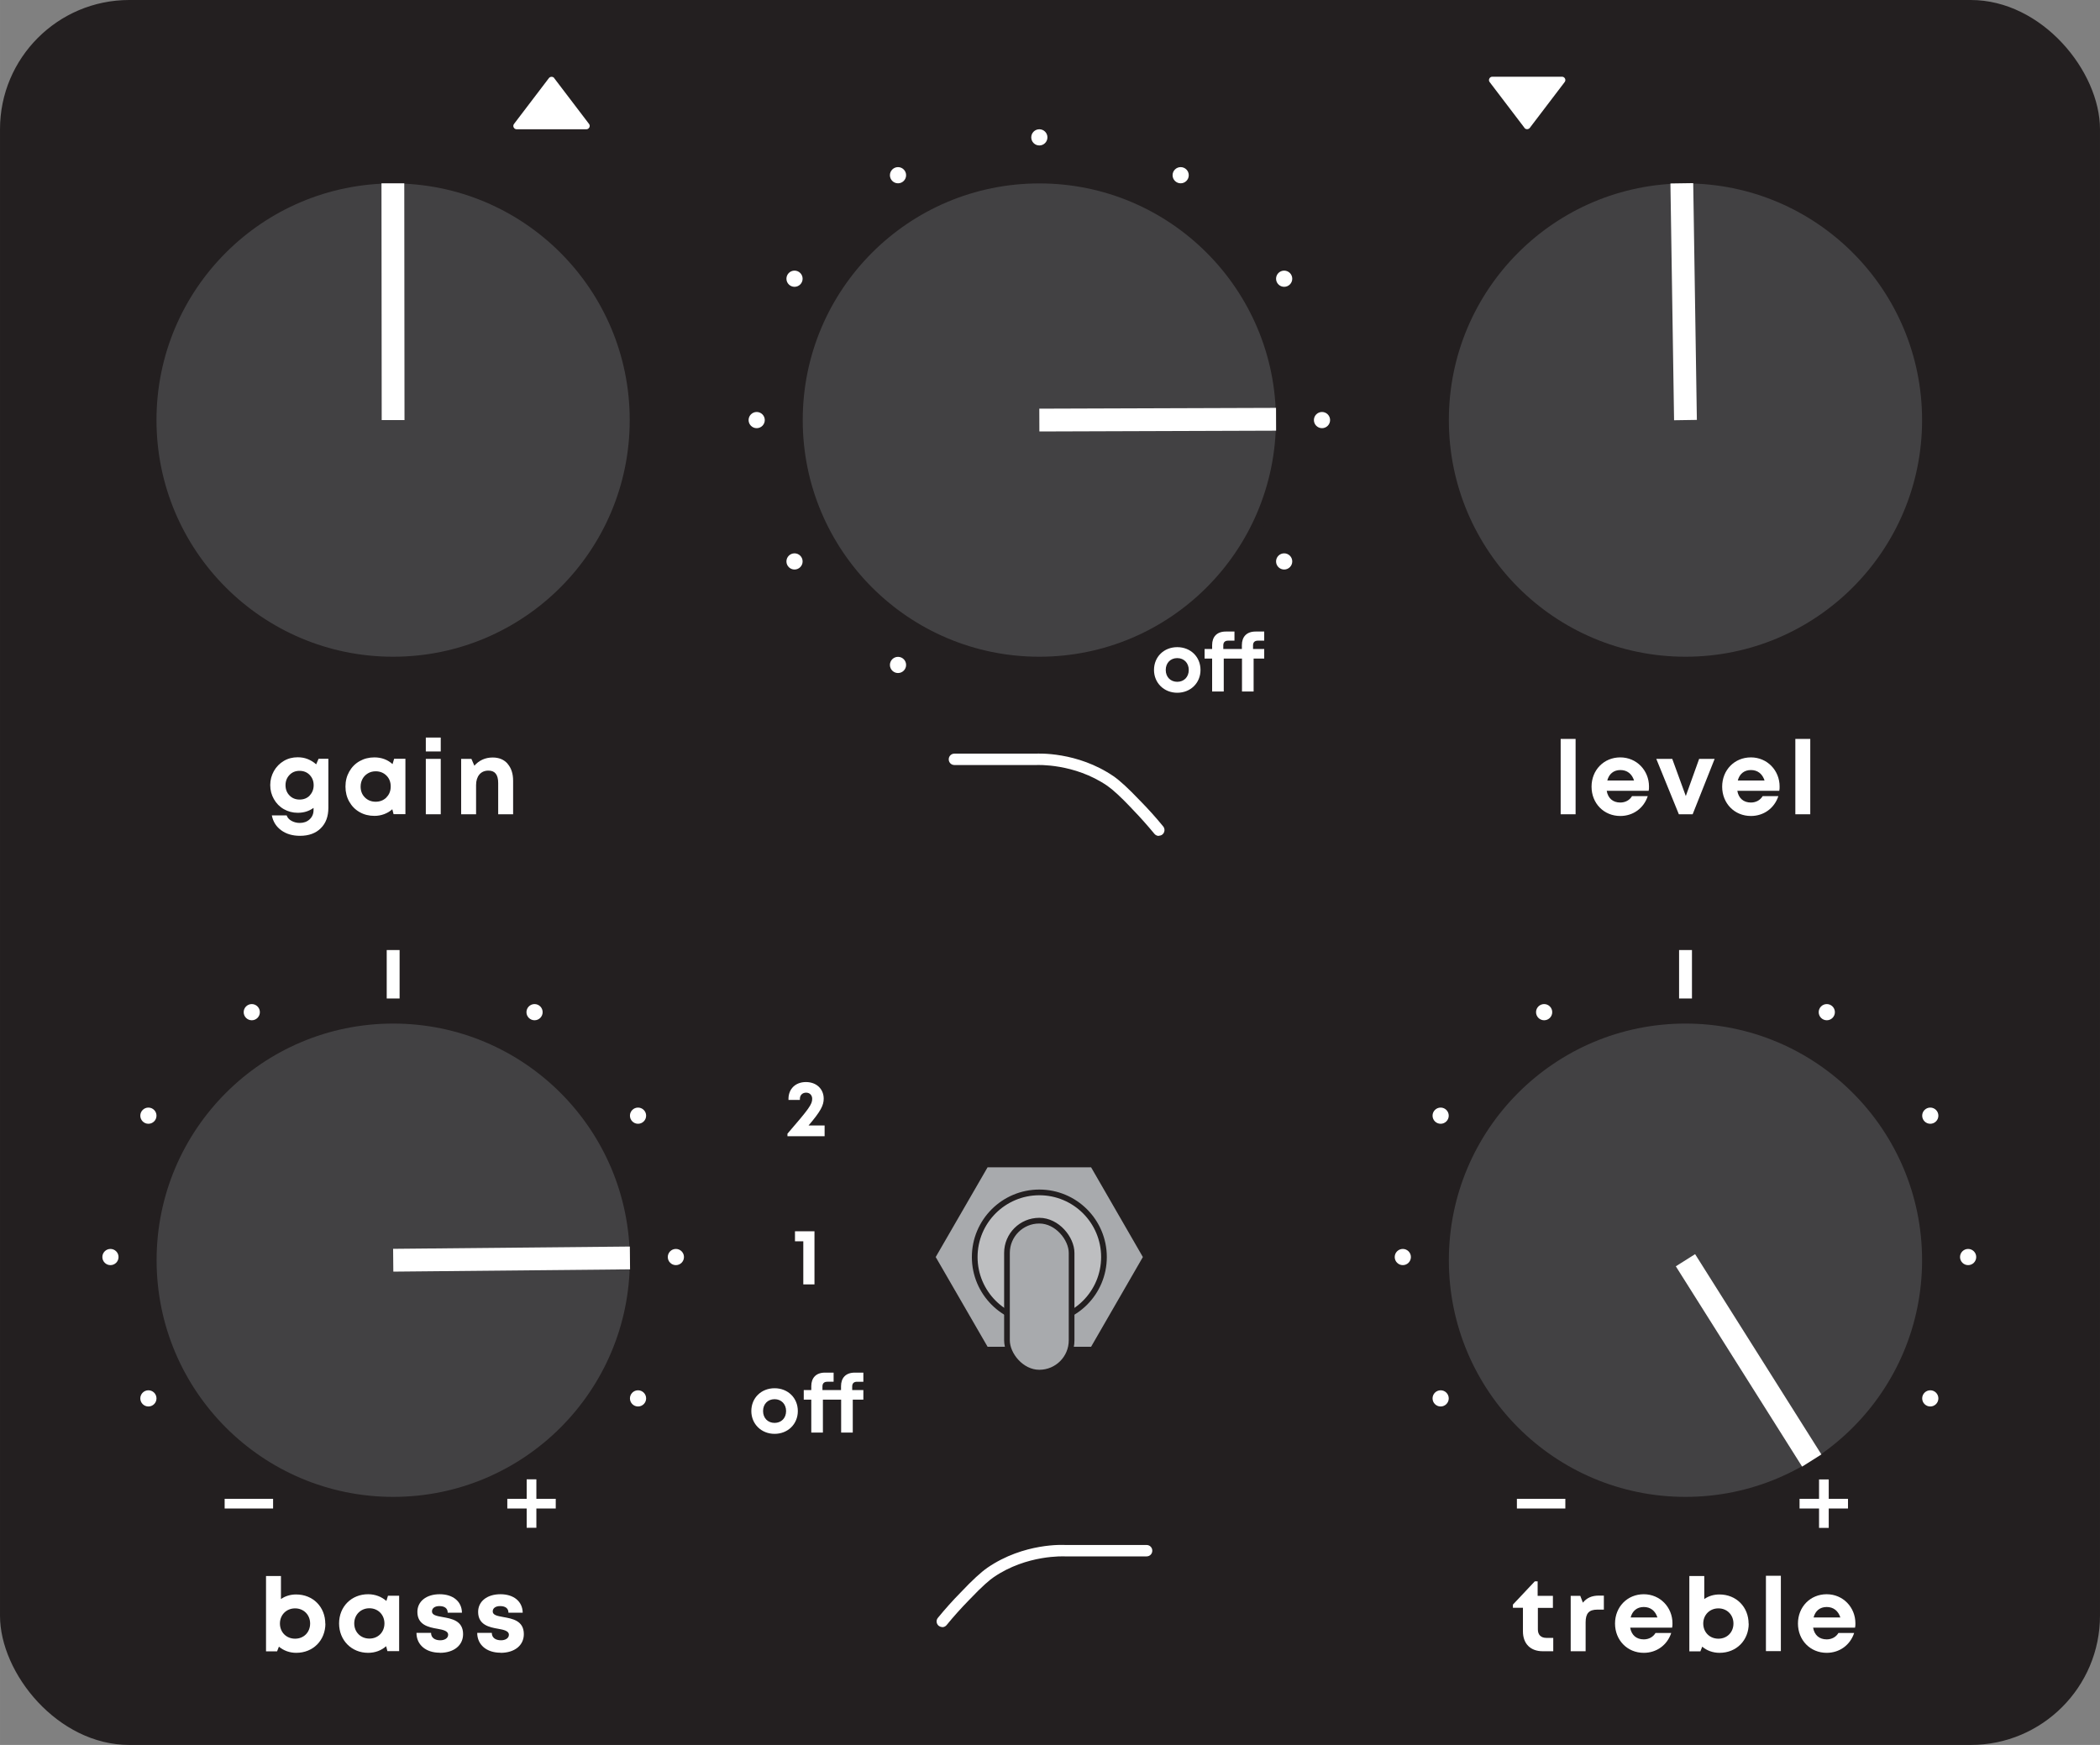 <svg viewBox="0 0 184.25 153.07" height="54mm" width="65mm" xmlns="http://www.w3.org/2000/svg" data-name="HOLES" id="a">
  <rect x="0" y="0" width="184.25" height="153.07" fill="#808080" stroke="none"/>
  <defs>
    <style>
      .h {
        fill: #424143;
      }

      .h, .i, .j, .k {
        stroke: #231f20;
      }

      .h, .i, .j, .k, .l {
        stroke-miterlimit: 10;
      }

      .m {
        fill: #231f20;
      }

      .n {
        fill: #fff;
      }

      .i {
        fill: #bdbec0;
      }

      .i, .k {
        stroke-width: .5px;
      }

      .j, .k {
        fill: #a8aaad;
      }

      .l {
        fill: none;
        stroke: #fff;
        stroke-width: 2px;
      }
    </style>
  </defs>
  <rect ry="11.34" rx="11.34" height="153.07" width="184.25" class="m"></rect>
  <g>
    <path d="M28.81,66.57v4.29c0,.76-.22,1.36-.67,1.8-.44.44-1.05.66-1.82.66-.65,0-1.2-.16-1.64-.48-.44-.32-.72-.75-.83-1.31h1.3c.07.2.21.36.43.48.22.12.46.18.72.18.34,0,.63-.1.86-.31.23-.21.35-.48.35-.83v-.18c-.4.29-.86.43-1.39.43-.44,0-.85-.11-1.22-.32-.37-.21-.66-.51-.87-.88-.21-.37-.32-.78-.32-1.23s.11-.85.32-1.23c.21-.37.5-.67.87-.89.37-.22.78-.32,1.22-.32.31,0,.61.05.88.16s.52.26.74.46l.21-.49h.85ZM27.17,69.78c.23-.24.35-.54.35-.9s-.12-.66-.35-.9c-.23-.24-.53-.36-.89-.36s-.65.12-.88.36c-.23.24-.35.54-.35.9s.12.67.35.9c.23.24.53.36.89.36s.66-.12.89-.36Z" class="n"></path>
    <path d="M35.57,66.56v4.86h-1.04l-.11-.43c-.21.19-.45.33-.72.43-.27.1-.55.15-.85.15-.48,0-.92-.11-1.3-.33-.39-.22-.69-.53-.91-.92-.22-.39-.33-.83-.33-1.32s.11-.92.33-1.31c.22-.39.52-.7.91-.92.39-.22.82-.33,1.3-.33.31,0,.6.05.87.15s.51.25.72.44l.14-.47h.98ZM33.91,69.94c.25-.25.37-.57.37-.95s-.12-.7-.37-.95-.57-.38-.95-.38c-.25,0-.48.06-.68.18-.2.12-.36.28-.47.48-.11.2-.17.43-.17.68,0,.38.12.7.37.95s.57.38.95.38.7-.13.95-.38Z" class="n"></path>
    <path d="M37.36,64.7h1.31v1.22h-1.31v-1.22ZM37.36,66.57h1.31v4.86h-1.31v-4.86Z" class="n"></path>
    <path d="M44.54,67.01c.32.37.48.86.48,1.48v2.94h-1.31v-2.74c0-.73-.28-1.09-.85-1.09-.34,0-.6.11-.8.34-.19.23-.29.54-.29.93v2.56h-1.31v-4.86h.9l.26.6c.19-.22.42-.4.7-.53.28-.13.58-.19.91-.19.55,0,.99.18,1.31.55Z" class="n"></path>
  </g>
  <g>
    <path d="M136.93,64.82h1.31v6.61h-1.31v-6.61Z" class="n"></path>
    <path d="M144.65,69.37h-3.68c.11.66.55,1.03,1.19,1.03.46,0,.83-.22,1.03-.56h1.38c-.35,1.06-1.28,1.74-2.41,1.74-1.44,0-2.52-1.11-2.52-2.57s1.08-2.57,2.52-2.57,2.52,1.15,2.52,2.55c0,.13,0,.26-.03.39ZM141.01,68.47h2.36c-.19-.59-.61-.92-1.2-.92s-1,.34-1.15.92Z" class="n"></path>
    <path d="M150.44,66.57l-1.93,4.86h-1.21l-1.98-4.86h1.4l1.19,3.26,1.17-3.26h1.36Z" class="n"></path>
    <path d="M156.11,69.37h-3.68c.11.66.55,1.03,1.19,1.03.46,0,.83-.22,1.03-.56h1.38c-.35,1.06-1.28,1.74-2.41,1.74-1.44,0-2.52-1.11-2.52-2.57s1.08-2.57,2.52-2.57,2.52,1.15,2.52,2.55c0,.13,0,.26-.03.39ZM152.46,68.47h2.36c-.19-.59-.61-.92-1.2-.92s-1,.34-1.15.92Z" class="n"></path>
    <path d="M157.52,64.82h1.31v6.61h-1.31v-6.61Z" class="n"></path>
  </g>
  <g>
    <path d="M72.35,98.73v.94h-3.26v-.22c1.92-2.22,2.17-2.58,2.17-3.06,0-.32-.22-.54-.53-.54-.33,0-.55.22-.55.55v.09h-1v-.1c0-.85.6-1.47,1.53-1.47s1.56.61,1.56,1.46c0,.57-.25,1.09-1.33,2.35h1.42Z" class="n"></path>
    <path d="M71.46,108.01v4.66h-.98v-3.78h-.73v-.88h1.71Z" class="n"></path>
    <path d="M65.92,123.78c0-1.15.87-2,2.04-2s2.04.85,2.04,2-.88,2-2.04,2-2.04-.86-2.04-2ZM68.97,123.78c0-.61-.42-1.04-1.01-1.04s-1.01.42-1.01,1.04.42,1.04,1.01,1.04,1.01-.42,1.01-1.04Z" class="n"></path>
    <path d="M75.77,122.78h-.95v2.89h-1.02v-2.89h-1.6v2.89h-1.02v-2.89h-.66v-.84h.66v-.34c0-.72.41-1.19,1.2-1.19h.76v.8h-.56c-.27,0-.42.14-.42.41v.32h1.63v-.34c0-.72.41-1.19,1.2-1.19h.76v.8h-.56c-.27,0-.42.14-.42.41v.32h.98v.84Z" class="n"></path>
  </g>
  <g>
    <path d="M101.25,58.77c0-1.15.87-2,2.04-2s2.04.85,2.04,2-.88,2-2.04,2-2.04-.86-2.04-2ZM104.3,58.77c0-.61-.42-1.04-1.01-1.04s-1.01.42-1.01,1.04.42,1.04,1.01,1.04,1.01-.42,1.01-1.04Z" class="n"></path>
    <path d="M110.94,57.77h-.95v2.89h-1.02v-2.89h-1.6v2.89h-1.02v-2.89h-.66v-.84h.66v-.34c0-.72.41-1.19,1.2-1.19h.76v.8h-.56c-.27,0-.42.14-.42.41v.32h1.63v-.34c0-.72.41-1.19,1.2-1.19h.76v.8h-.56c-.27,0-.42.14-.42.41v.32h.98v.84Z" class="n"></path>
  </g>
  <path d="M101.68,73.33c-.14,0-.29-.06-.39-.18-.62-.75-1.27-1.48-1.95-2.18l-.08-.09c-.91-.96-1.62-1.61-2.11-1.95-2.91-1.99-6.17-1.82-6.21-1.82h-7.2c-.28,0-.5-.22-.5-.5s.22-.5.5-.5h7.17c.12,0,3.6-.2,6.8,1.99.55.38,1.31,1.08,2.27,2.09l.07.07c.7.71,1.38,1.47,2.01,2.24.17.21.14.53-.07.7-.09.08-.21.11-.32.11Z" class="n"></path>
  <path d="M82.68,142.73c-.11,0-.22-.04-.32-.11-.21-.17-.25-.49-.07-.7.63-.77,1.31-1.53,2.01-2.24,1.02-1.08,1.79-1.78,2.34-2.16,3.2-2.19,6.68-2,6.83-1.99h7.13c.28,0,.5.22.5.5s-.22.5-.5.5h-7.17c-.07,0-3.33-.17-6.24,1.82-.34.23-.98.76-2.11,1.95l-.08.08c-.68.7-1.34,1.43-1.95,2.18-.1.12-.24.18-.39.18Z" class="n"></path>
  <path d="M48.62,6.85l3.06,4.02c.15.19,0,.47-.23.47h-6.12c-.24,0-.38-.28-.23-.47l3.06-4.02c.12-.15.35-.15.47,0Z" class="n"></path>
  <path d="M133.76,11.22l-3.06-4.02c-.15-.19,0-.47.23-.47h6.12c.24,0,.38.28.23.47l-3.06,4.02c-.12.15-.35.15-.47,0Z" class="n"></path>
  <circle r=".71" cy="12.05" cx="91.19" class="n"></circle>
  <circle r=".71" cy="15.37" cx="103.59" class="n"></circle>
  <circle r=".71" cy="24.45" cx="112.67" class="n"></circle>
  <circle r=".71" cy="36.85" cx="115.99" class="n"></circle>
  <circle r=".71" cy="49.25" cx="112.67" class="n"></circle>
  <circle r=".71" cy="15.37" cx="78.79" class="n"></circle>
  <circle r=".71" cy="24.45" cx="69.71" class="n"></circle>
  <circle r=".71" cy="36.85" cx="66.39" class="n"></circle>
  <circle r=".71" cy="49.25" cx="69.71" class="n"></circle>
  <circle r=".71" cy="58.33" cx="78.79" class="n"></circle>
  <g>
    <path d="M28.55,142.42c0,1.47-1.07,2.57-2.56,2.57-.59,0-1.11-.2-1.52-.54l-.16.41h-.97v-6.61h1.31v2.02c.38-.26.83-.4,1.33-.4,1.48,0,2.56,1.09,2.56,2.57ZM27.21,142.42c0-.76-.56-1.33-1.32-1.33s-1.33.57-1.33,1.33.56,1.33,1.33,1.33,1.32-.57,1.32-1.33Z" class="n"></path>
    <path d="M35.02,139.98v4.86h-1.03l-.11-.43c-.42.37-.96.58-1.58.58-1.46,0-2.55-1.1-2.55-2.58s1.09-2.56,2.55-2.56c.62,0,1.18.22,1.6.59l.14-.46h.98ZM33.73,142.41c0-.76-.56-1.33-1.32-1.33s-1.33.57-1.33,1.33.56,1.33,1.33,1.33,1.32-.57,1.32-1.33Z" class="n"></path>
    <path d="M38.58,144.98c-1.22,0-2.04-.7-2.04-1.74h1.28c0,.43.34.65.81.65.36,0,.69-.17.69-.49s-.42-.43-.94-.52c-.78-.13-1.76-.34-1.76-1.48,0-.92.78-1.55,1.96-1.55s1.94.65,1.95,1.62h-1.25c0-.39-.28-.58-.73-.58-.41,0-.65.19-.65.47,0,.32.41.4.92.49.79.14,1.81.31,1.81,1.5,0,.99-.81,1.64-2.04,1.64h0Z" class="n"></path>
    <path d="M43.91,144.98c-1.22,0-2.04-.7-2.04-1.74h1.28c0,.43.34.65.81.65.36,0,.69-.17.69-.49s-.42-.43-.94-.52c-.78-.13-1.76-.34-1.76-1.48,0-.92.78-1.55,1.96-1.55s1.94.65,1.95,1.62h-1.25c0-.39-.28-.58-.73-.58-.41,0-.65.19-.65.47,0,.32.41.4.92.49.79.14,1.81.31,1.81,1.5,0,.99-.81,1.64-2.04,1.64h0Z" class="n"></path>
  </g>
  <g>
    <path d="M136.28,143.68v1.17h-.93c-1.07,0-1.73-.66-1.73-1.74v-2.07h-.88v-.28l1.92-2.04h.25v1.27h1.34v1.06h-1.32v1.89c0,.47.27.74.75.74h.6Z" class="n"></path>
    <path d="M140.72,139.96v1.24h-.57c-.74,0-1.03.33-1.03,1.12v2.53h-1.31v-4.86h.84l.23.6c.35-.43.79-.62,1.41-.62h.43Z" class="n"></path>
    <path d="M146.71,142.78h-3.68c.11.66.55,1.03,1.19,1.03.46,0,.83-.22,1.03-.56h1.38c-.35,1.06-1.28,1.74-2.41,1.74-1.44,0-2.52-1.11-2.52-2.57s1.08-2.57,2.52-2.57,2.52,1.15,2.52,2.55c0,.13,0,.26-.03.38ZM143.06,141.89h2.36c-.19-.59-.61-.92-1.2-.92s-1,.34-1.15.92Z" class="n"></path>
    <path d="M153.43,142.42c0,1.47-1.07,2.57-2.56,2.57-.59,0-1.12-.2-1.52-.54l-.16.41h-.97v-6.61h1.31v2.02c.38-.26.83-.4,1.33-.4,1.48,0,2.56,1.1,2.56,2.57ZM152.09,142.42c0-.76-.56-1.33-1.32-1.33s-1.33.57-1.33,1.33.56,1.33,1.33,1.33,1.32-.57,1.32-1.33Z" class="n"></path>
    <path d="M154.94,138.23h1.31v6.61h-1.31v-6.61Z" class="n"></path>
    <path d="M162.76,142.78h-3.68c.11.66.55,1.03,1.19,1.03.46,0,.83-.22,1.03-.56h1.38c-.35,1.06-1.28,1.74-2.41,1.74-1.44,0-2.52-1.11-2.52-2.57s1.08-2.57,2.52-2.57,2.52,1.15,2.52,2.55c0,.13,0,.26-.03.38ZM159.11,141.89h2.36c-.19-.59-.61-.92-1.2-.92s-1,.34-1.15.92Z" class="n"></path>
  </g>
  <circle r=".71" cy="88.79" cx="46.9" class="n"></circle>
  <circle r=".71" cy="97.87" cx="55.98" class="n"></circle>
  <circle r=".71" cy="110.27" cx="59.3" class="n"></circle>
  <circle r=".71" cy="122.67" cx="55.98" class="n"></circle>
  <circle r=".71" cy="88.79" cx="22.09" class="n"></circle>
  <circle r=".71" cy="97.87" cx="13.02" class="n"></circle>
  <circle r=".71" cy="110.27" cx="9.69" class="n"></circle>
  <circle r=".71" cy="122.67" cx="13.02" class="n"></circle>
  <rect transform="translate(-50.97 119.96) rotate(-90)" height="1.13" width="4.25" y="84.9" x="32.37" class="n"></rect>
  <circle r=".71" cy="88.79" cx="160.28" class="n"></circle>
  <circle r=".71" cy="97.87" cx="169.36" class="n"></circle>
  <circle r=".71" cy="110.27" cx="172.68" class="n"></circle>
  <circle r=".71" cy="122.67" cx="169.36" class="n"></circle>
  <circle r=".71" cy="88.79" cx="135.48" class="n"></circle>
  <circle r=".71" cy="97.87" cx="126.4" class="n"></circle>
  <circle r=".71" cy="110.27" cx="123.08" class="n"></circle>
  <circle r=".71" cy="122.67" cx="126.4" class="n"></circle>
  <rect height=".85" width="4.25" y="131.48" x="19.71" class="n"></rect>
  <rect height=".85" width="4.25" y="131.48" x="44.51" class="n"></rect>
  <rect transform="translate(-85.27 178.53) rotate(-90)" height=".85" width="4.25" y="131.48" x="44.51" class="n"></rect>
  <rect height=".85" width="4.25" y="131.48" x="133.09" class="n"></rect>
  <rect height=".85" width="4.25" y="131.48" x="157.89" class="n"></rect>
  <rect transform="translate(28.12 291.92) rotate(-90)" height=".85" width="4.25" y="131.48" x="157.89" class="n"></rect>
  <rect transform="translate(62.42 233.35) rotate(-90)" height="1.13" width="4.25" y="84.9" x="145.76" class="n"></rect>
  <g>
    <circle r="21.26" cy="110.55" cx="34.5" class="h" data-name="bass hole" id="b"></circle>
    <line y2="110.55" x2="34.5" y1="110.35" x1="55.27" class="l"></line>
  </g>
  <g>
    <circle r="21.26" cy="110.55" cx="147.88" class="h" data-name="bass hole" id="c"></circle>
    <line y2="110.55" x2="147.88" y1="128.12" x1="158.96" class="l"></line>
  </g>
  <g>
    <circle r="21.26" cy="36.85" cx="91.19" class="h" data-name="bass hole" id="d"></circle>
    <line y2="36.85" x2="91.19" y1="36.78" x1="111.96" class="l"></line>
  </g>
  <g>
    <circle r="21.26" cy="36.85" cx="147.88" class="h" data-name="bass hole" id="e"></circle>
    <line y2="36.85" x2="147.88" y1="16.08" x1="147.56" class="l"></line>
  </g>
  <polygon points="96.02 101.9 100.85 110.27 96.02 118.64 86.36 118.64 81.52 110.27 86.36 101.9 96.02 101.9" class="j"></polygon>
  <circle r="5.67" cy="110.27" cx="91.19" class="i"></circle>
  <rect ry="2.83" rx="2.83" height="13.33" width="5.67" y="107.08" x="88.35" class="k" data-name="off" id="f"></rect>
  <g>
    <circle r="21.26" cy="36.85" cx="34.49" class="h" data-name="bass hole" id="g"></circle>
    <line y2="36.85" x2="34.49" y1="16.08" x1="34.47" class="l"></line>
  </g>
</svg>